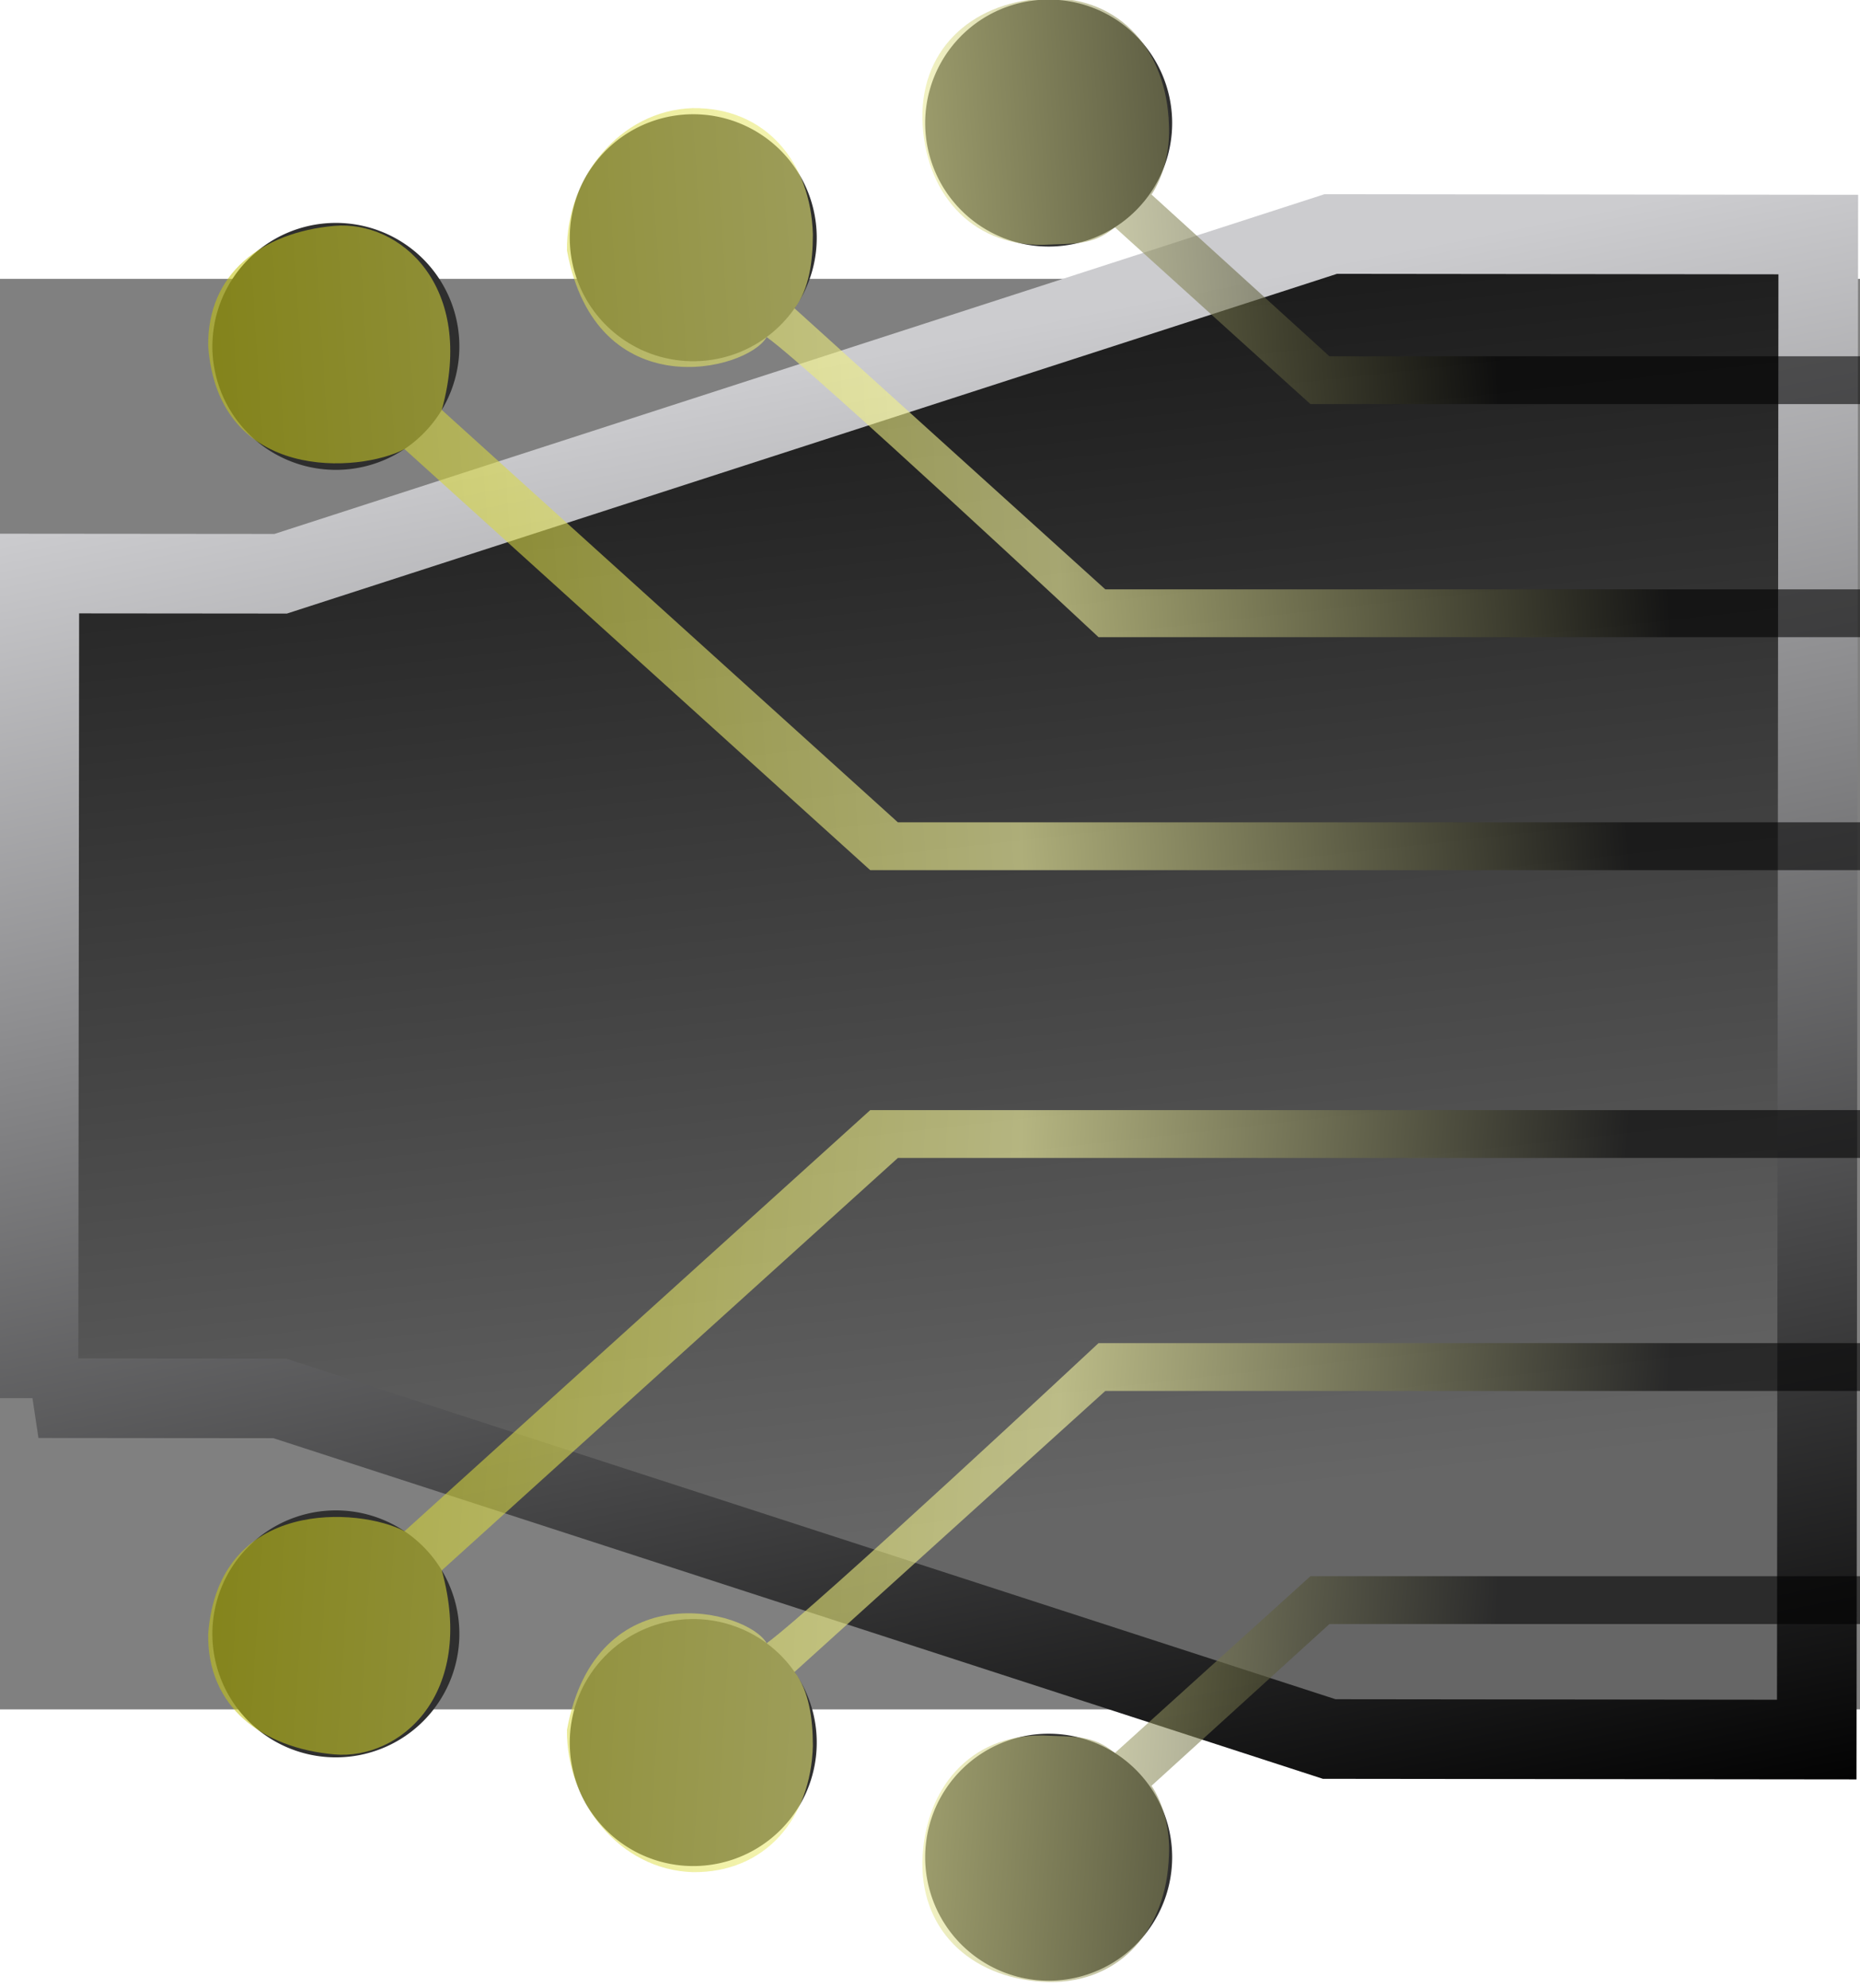 <?xml version="1.0" encoding="UTF-8"?>
<svg width="199.91" height="213.69" version="1.1" viewBox="0 0 56.419 43.392" xmlns="http://www.w3.org/2000/svg" xmlns:xlink="http://www.w3.org/1999/xlink">
<rect x="0" y="0" width="56.419" height="43.392" fill="#808080" stroke="none"/>
<defs>
<linearGradient id="c" x1="395.26" x2="395.66" y1="112.71" y2="114.14" gradientTransform="matrix(118.41 19.927 -19.927 118.41 -44231 -21196)" gradientUnits="userSpaceOnUse">
<stop offset="0"/>
<stop stop-color="#666" offset="1"/>
</linearGradient>
<linearGradient id="b" x1="1011.3" x2="971.6" y1="23.932" y2="31.883" gradientTransform="matrix(.004 -4.281 4.281 .004 179.03 4411.3)" gradientUnits="userSpaceOnUse">
<stop stop-color="#cccccf" offset="0"/>
<stop offset="1"/>
</linearGradient>
<linearGradient id="h" x1="411.73" x2="413" y1="115.08" y2="114.79" gradientTransform="matrix(118.41 19.927 -19.927 118.41 -46260 -21725)" gradientUnits="userSpaceOnUse" xlink:href="#a"/>
<linearGradient id="a">
<stop stop-color="#bcbc00" offset="0"/>
<stop stop-color="#ffffa5" offset=".584"/>
<stop offset="1"/>
</linearGradient>
<linearGradient id="i" x1="411.73" x2="413" y1="115.08" y2="114.79" gradientTransform="matrix(118.41 19.927 -19.927 118.41 -46254 -21724)" gradientUnits="userSpaceOnUse" xlink:href="#a"/>
<linearGradient id="d" x1="411.73" x2="413" y1="115.08" y2="114.79" gradientTransform="matrix(118.41 19.927 -19.927 118.41 -46271 -21726)" gradientUnits="userSpaceOnUse" xlink:href="#a"/>
<linearGradient id="g" x1="411.73" x2="413" y1="115.08" y2="114.79" gradientTransform="matrix(118.41 -19.927 -19.927 -118.41 -46260 22029)" gradientUnits="userSpaceOnUse" xlink:href="#a"/>
<linearGradient id="f" x1="411.73" x2="413" y1="115.08" y2="114.79" gradientTransform="matrix(118.41 -19.927 -19.927 -118.41 -46254 22028)" gradientUnits="userSpaceOnUse" xlink:href="#a"/>
<linearGradient id="e" x1="411.73" x2="413" y1="115.08" y2="114.79" gradientTransform="matrix(118.41 -19.927 -19.927 -118.41 -46271 22030)" gradientUnits="userSpaceOnUse" xlink:href="#a"/>
</defs>
<g transform="translate(0 -1075.4)">
<g transform="matrix(.282 0 0 .282 -51.736 1054.1)">
<path d="m187.6 195.93 25.954 0.023 112.88 36.638 52.442 0.058 0.165-161.88-52.442-0.058-112.95 36.542-25.955-0.023-0.09 88.699z" fill="url(#c)" fill-rule="evenodd" stroke="url(#b)" stroke-width="8.562"/>
<g fill="#2f2f2f">
<path d="m232.23 225.36a13.282 13.282 0 0 0-8.543-16.713 13.282 13.282 0 0 0-16.726 8.516 13.282 13.282 0 0 0 8.49 16.74 13.282 13.282 0 0 0 16.753-8.463"/>
<path d="m270.67 237.05a13.282 13.282 0 0 0-8.543-16.713 13.282 13.282 0 0 0-16.726 8.516 13.282 13.282 0 0 0 8.49 16.74 13.282 13.282 0 0 0 16.753-8.463"/>
<path d="m308.9 249.38a13.282 13.282 0 0 0-8.543-16.713 13.282 13.282 0 0 0-16.726 8.516 13.282 13.282 0 0 0 8.49 16.74 13.282 13.282 0 0 0 16.753-8.463"/>
</g>
<g fill="#2e2e2e">
<path d="m232.23 78.719a13.282 13.282 0 0 1-8.543 16.713 13.282 13.282 0 0 1-16.726-8.516 13.282 13.282 0 0 1 8.49-16.74 13.282 13.282 0 0 1 16.753 8.463"/>
<path d="m270.67 67.031a13.282 13.282 0 0 1-8.543 16.713 13.282 13.282 0 0 1-16.726-8.516 13.282 13.282 0 0 1 8.49-16.74 13.282 13.282 0 0 1 16.753 8.463"/>
<path d="m308.9 54.698a13.282 13.282 0 0 1-8.543 16.713 13.282 13.282 0 0 1-16.726-8.516 13.282 13.282 0 0 1 8.49-16.74 13.282 13.282 0 0 1 16.753 8.463"/>
</g>
<path d="m431.48 133.99h-151.44l-49.058-44.359c3.697-13.433-4.583-20.407-11.541-19.797-7.799 0.685-13.686 5.112-13.586 12.934 1.095 14.767 16.39 13.601 21.118 11.073l50.09 45.292h154.41c0.527-1.689 0.982-3.712 0-5.143z" fill="url(#h)" fill-rule="evenodd" opacity=".58"/>
<path d="m431.48 108.93h-41.53-87.598l-33.423-30.222c1.575-2.122 1.955-4.995 1.966-7.952-0.218-7.829-5.125-13.684-12.934-13.586-7.835 0.252-13.614 7.523-13.513 15.324 3.132 16.987 19.396 12.945 21.478 9.301 4.995 3.605 35.696 32.277 35.696 32.277h91.411 38.448z" fill="url(#i)" fill-rule="evenodd" opacity=".58"/>
<path d="m382.95 83.863h-37.956-18.533l-19.137-17.397c1.306-1.972 2.012-4.75 1.87-7.526-0.241-7.833-5.123-13.692-12.934-13.586-7.827 0.206-13.694 5.111-13.586 12.934 0.191 7.837 5.112 13.687 12.934 13.586 3.34-0.168 5.379 0.121 7.774-1.887l21.034 19.019 20.041 2e-6h87.022v-5.143z" fill="url(#d)" fill-rule="evenodd" opacity=".58"/>
<path d="m431.48 170.09h-151.44l-49.058 44.359c3.697 13.433-4.583 20.407-11.541 19.797-7.799-0.685-13.686-5.112-13.586-12.934 1.095-14.767 16.39-13.601 21.118-11.073l50.09-45.292h154.41c0.527 1.689 0.982 3.712 0 5.143z" fill="url(#g)" fill-rule="evenodd" opacity=".58"/>
<path d="m431.48 195.15h-41.53-87.598l-33.423 30.222c1.575 2.122 1.955 4.995 1.966 7.952-0.218 7.829-5.125 13.684-12.934 13.586-7.835-0.252-13.614-7.523-13.513-15.324 3.132-16.987 19.396-12.945 21.478-9.301 4.995-3.605 35.696-32.277 35.696-32.277h91.411 38.448z" fill="url(#f)" fill-rule="evenodd" opacity=".58"/>
<path d="m382.95 220.22h-37.956-18.533l-19.137 17.397c1.306 1.972 2.012 4.75 1.87 7.526-0.241 7.833-5.123 13.692-12.934 13.586-7.827-0.206-13.694-5.111-13.586-12.934 0.191-7.837 5.112-13.687 12.934-13.586 3.34 0.168 5.379-0.121 7.774 1.887l21.034-19.019h20.041 87.022v5.143z" fill="url(#e)" fill-rule="evenodd" opacity=".58"/>
</g>
</g>
</svg>
